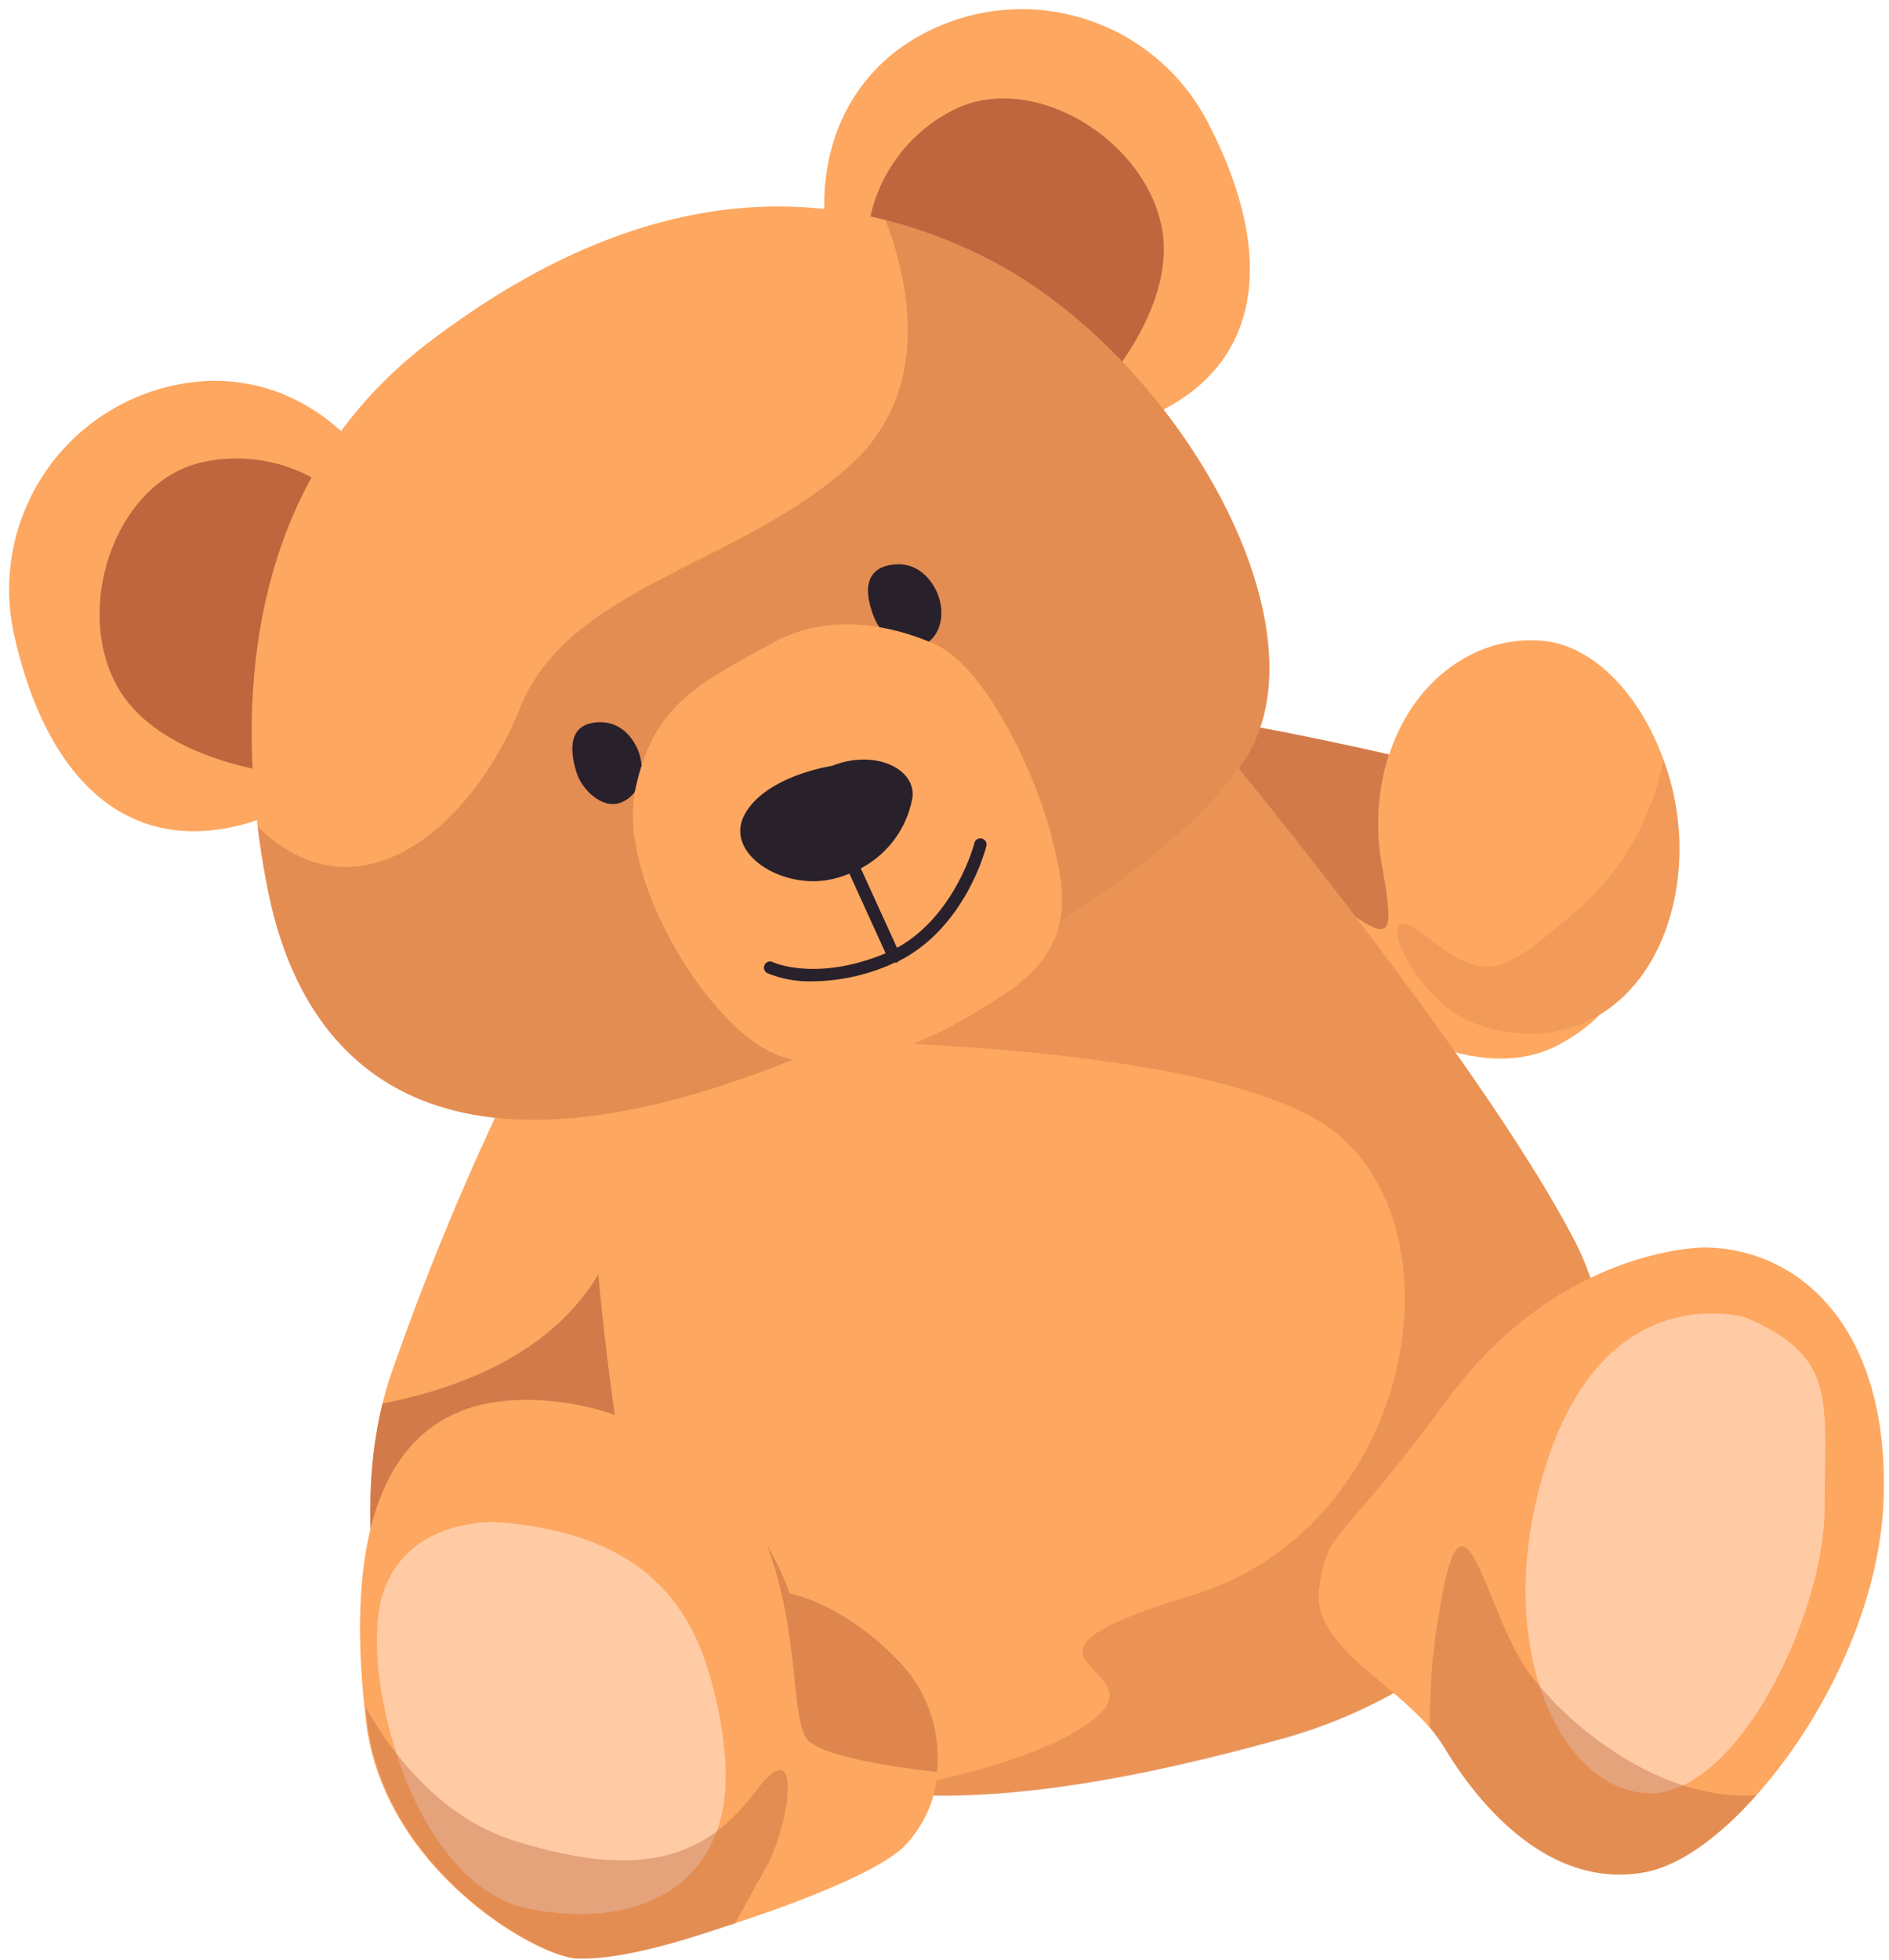 <?xml version="1.0" encoding="UTF-8"?>
<!DOCTYPE svg PUBLIC '-//W3C//DTD SVG 1.0//EN'
          'http://www.w3.org/TR/2001/REC-SVG-20010904/DTD/svg10.dtd'>
<svg data-name="Layer 1" height="170.4" preserveAspectRatio="xMidYMid meet" version="1.0" viewBox="-0.8 -0.8 164.3 170.4" width="164.3" xmlns="http://www.w3.org/2000/svg" xmlns:xlink="http://www.w3.org/1999/xlink" zoomAndPan="magnify"
><g id="change1_1"
  ><path d="M17.28,32.32A18.15,18.15,0,0,0,.49,54.66c2.78,12.17,9.7,19,20,16.18s16.72-21.08,11.82-30C32.29,40.83,27.48,32,17.28,32.32Zm87.09-22.25A18.23,18.23,0,0,0,77.11,3.66c-8,6.28-6,16.13-6,16.13,2,10,18.7,19.89,28.39,15.46S110.07,21.17,104.37,10.07Z" fill="#fea760"
  /></g
  ><g id="change2_4"
  ><path d="M16.75,39.4C9.35,41.08,5.61,51.78,9.3,58.7s15,7.83,15,7.83L29,42.6A13.79,13.79,0,0,0,16.75,39.4Zm83.46-20.61c-1.62-7.66-11.38-13.48-18.14-10a13.71,13.71,0,0,0-7.36,10.31l19,15.33S101.83,26.46,100.21,18.79Z" fill="#bf663e"
  /></g
  ><g id="change1_2"
  ><path d="M128.71,67.12c-2.51-.8-5.58-1.59-8.68-2.32-7.65-1.77-15.49-3.13-15.49-3.13-5.38-.73-6.87,2.61-5,7.28.81,2.09,5.42,7.88,11.4,13,7.43,6.42,17,11.86,24,8C147.56,83,137.38,69.89,128.71,67.12Z" fill="#fea760"
  /></g
  ><g id="change1_3"
  ><path d="M143.88,65.24h0c-2-5.55-6-9.89-10.46-10.32-7.43-.7-14.68,6-14.33,16.92A32.78,32.78,0,0,0,120.75,80c1,2.84,2.58,5.73,5.09,7.38l0,0a8.44,8.44,0,0,0,1.7.85C135.36,91.05,143,86.82,144.91,77A22.27,22.27,0,0,0,143.88,65.24Z" fill="#fea760"
  /></g
  ><g id="change2_5" opacity=".7"
  ><path d="M120,64.8c-7.65-1.77-15.49-3.13-15.49-3.13-5.38-.73-6.87,2.61-5,7.28.81,2.09,5.42,7.88,11.4,13,.08-3.51,1.87-6.09,5.17-3.74,4.07,2.89,4.42,2.57,3.38-3.43A20,20,0,0,1,120,64.8Z" fill="#bf663e"
  /></g
  ><g id="change1_4"
  ><path d="M53.27,105.15,51.35,91.58s-3.45,3-7.69,1.85A234.28,234.28,0,0,0,33.14,118.9c-.26.77-.48,1.55-.67,2.33-2.74,11.2.67,22.51.67,22.51l22.63-20.88Z" fill="#fea760"
  /></g
  ><g id="change2_8" opacity=".7"
  ><path d="M53.27,105.15c-1.65,6.23-6.75,13.3-20.8,16.08-2.74,11.2.67,22.51.67,22.51l22.63-20.88Z" fill="#bf663e"
  /></g
  ><g id="change1_5"
  ><path d="M136.07,106.91c-8.49-16.21-32-44.41-32-44.41S95.77,79.15,61.57,89.62q-5.3,1.62-11.46,3s.54,24.67,5.66,46.35c2.45,10.36,10,14.84,19.64,16,10.53,1.29,23.56-1.36,35.19-4.58C132.89,144.27,144.56,123.13,136.07,106.91Z" fill="#fea760"
  /></g
  ><g id="change2_2" opacity=".3"
  ><path d="M136.07,106.91c-8.49-16.21-32-44.41-32-44.41S95.77,79.15,61.57,89.62c8.06-.08,44.89,0,54.32,8.48,10.61,9.52,5.66,34.19-13.09,39.83S100,144,94.48,148.55c-4.75,3.93-16.14,6-19.07,6.47,10.53,1.29,23.56-1.36,35.19-4.58C132.89,144.27,144.56,123.13,136.07,106.91Z" fill="#bf663e"
  /></g
  ><g id="change1_6"
  ><path d="M84.6,21.44a42.42,42.42,0,0,0-8.39-3.11c-13.75-3.49-27.12,1-39.89,10.77C22.14,40,19.83,56.71,21.61,71.06c.23,1.93.55,3.81.91,5.63,3,14.88,14.86,29.87,53.59,11.1,0,0,23.62-10.84,31.31-22.47S101.32,29.63,84.6,21.44Z" fill="#fea760"
  /></g
  ><g id="change2_6" opacity=".4"
  ><path d="M84.6,21.44a42.42,42.42,0,0,0-8.39-3.11c1.68,4.27,4.5,14.45-3,21.26C63.54,48.4,48.68,50.16,44.44,60.74,40.28,71.11,30.33,79.63,21.61,71.06c.23,1.93.55,3.81.91,5.63,3,14.88,14.86,29.87,53.59,11.1,0,0,23.62-10.84,31.31-22.47S101.32,29.63,84.6,21.44Z" fill="#bf663e"
  /></g
  ><g id="change3_1"
  ><path d="M80.77,50.87s-1.06-3-4-2.57S74.7,51.62,75.28,53s2.5,3.1,4.12,2.36S81.45,52.64,80.77,50.87ZM51.16,62c-2.85.18-2.25,3-1.8,4.41s2.19,3.18,3.81,2.58,2.18-2.46,1.65-4.21C54.82,64.78,54,61.83,51.16,62Z" fill="#28202b"
  /></g
  ><g id="change1_7"
  ><path d="M90.61,71.75C89.38,66.91,85.4,58,81,55.45c-.23-.13-7.79-4.05-14.42-.44S56,60.47,54.45,67.88s5.92,20,11.85,22.82,14-.88,20.34-5.11S91.85,76.6,90.61,71.75Z" fill="#fea760"
  /></g
  ><g id="change3_2"
  ><path d="M84.6,72.11a.53.53,0,0,0-.65.38c0,.07-1.67,6.34-6.73,9.12L74.07,74.7a8.69,8.69,0,0,0,4.49-6.14c.33-2.49-3.23-4.27-7-2.77,0,0-5.78.86-7.6,4.24s3.35,6.65,7.72,5.58a9.56,9.56,0,0,0,1.4-.45l3.15,6.92-.14.06c-5.94,2.42-9.65.73-9.68.71a.52.52,0,0,0-.71.25.53.53,0,0,0,.24.71,9.73,9.73,0,0,0,4,.71,17.4,17.4,0,0,0,6.56-1.39L77,82.9l.19,0a.62.62,0,0,0,.18-.14c5.75-2.89,7.54-9.66,7.62-10A.53.53,0,0,0,84.6,72.11Z" fill="#28202b"
  /></g
  ><g id="change2_7" opacity=".2"
  ><path d="M143.88,65.24a23,23,0,0,1-6.94,12.6c-7.08,6.16-8.31,7-13.62,2.81-1.67-1.33-2.45-1.35-2.57-.67-.26,1.33,2.06,5.38,5.09,7.38l0,0a8.44,8.44,0,0,0,1.7.85C135.36,91.05,143,86.82,144.91,77A22.27,22.27,0,0,0,143.88,65.24Z" fill="#bf663e"
  /></g
  ><g id="change1_8"
  ><path d="M147.51,107.66s-12.6-.13-22.42,13.22-10.36,11-11.15,16.39c-.69,4.81,5.92,7.85,9.64,12.17a12.66,12.66,0,0,1,1.25,1.71c3.18,5.28,9.28,12.29,17.38,10.84,3-.53,6.47-3,9.76-6.71,5.7-6.37,10.73-16.29,11.06-25.68C163.56,114.8,155.87,107.79,147.51,107.66ZM67.89,137.75a25.43,25.43,0,0,0-2-4.25c-2.77-4.71-8.66-11.75-19.32-12.53-15.61-1.15-17,14.07-15.67,26.65.05.46.09.92.15,1.37,1.59,12.82,14.86,20.36,18.31,20.49s8.26-1.22,12.87-2.78l.79-.25c2.74-.89,11.81-3.94,14.73-6.62a10.44,10.44,0,0,0,3-6.57,12.07,12.07,0,0,0-3.22-9.56C72.53,138.55,67.89,137.75,67.89,137.75Z" fill="#fea760"
  /></g
  ><g id="change4_1"
  ><path d="M151,113.74s-11.8-3.57-17.11,12.16.8,28.82,8.56,29.21,15.45-15.46,15.45-24.85S159.05,117.18,151,113.74ZM60.29,142.93c-2.47-6.37-7.49-10.54-17.74-11.39,0,0-8-.53-10.08,6.35-1.28,4.16,0,12.55,3.39,19,2.23,4.16,5.38,7.48,9.35,8.27,10.08,2,18.17-2.52,17-13.62A33.83,33.83,0,0,0,60.29,142.93Z" fill="#ffcba4"
  /></g
  ><g id="change2_1" opacity=".5"
  ><path d="M77.44,143.7c-4.91-5.15-9.55-5.95-9.55-5.95a25.43,25.43,0,0,0-2-4.25c3,7.85,2,15.73,3.71,17.12,2,1.68,10.32,2.56,11.1,2.64A12.07,12.07,0,0,0,77.44,143.7Z" fill="#bf663e"
  /></g
  ><g id="change2_3" opacity=".4"
  ><path d="M132.18,144.63c-3.88-5.29-5.68-18.51-7.8-5.29a53.65,53.65,0,0,0-.8,10.1,12.66,12.66,0,0,1,1.25,1.71c3.18,5.28,9.28,12.29,17.38,10.84,3-.53,6.47-3,9.76-6.71C143.71,155.86,135.62,149.31,132.18,144.63ZM65,154.85c-4,5.32-9.2,8.11-21,4.41-6.22-1.94-10.45-7.14-13-11.64.05.46.09.92.15,1.37,1.59,12.82,14.86,20.36,18.31,20.49s8.26-1.22,12.87-2.78l.79-.25c1-1.75,1.86-3.45,2.63-4.73C68,157.67,69,149.53,65,154.85Z" fill="#bf663e"
  /></g
></svg
>
